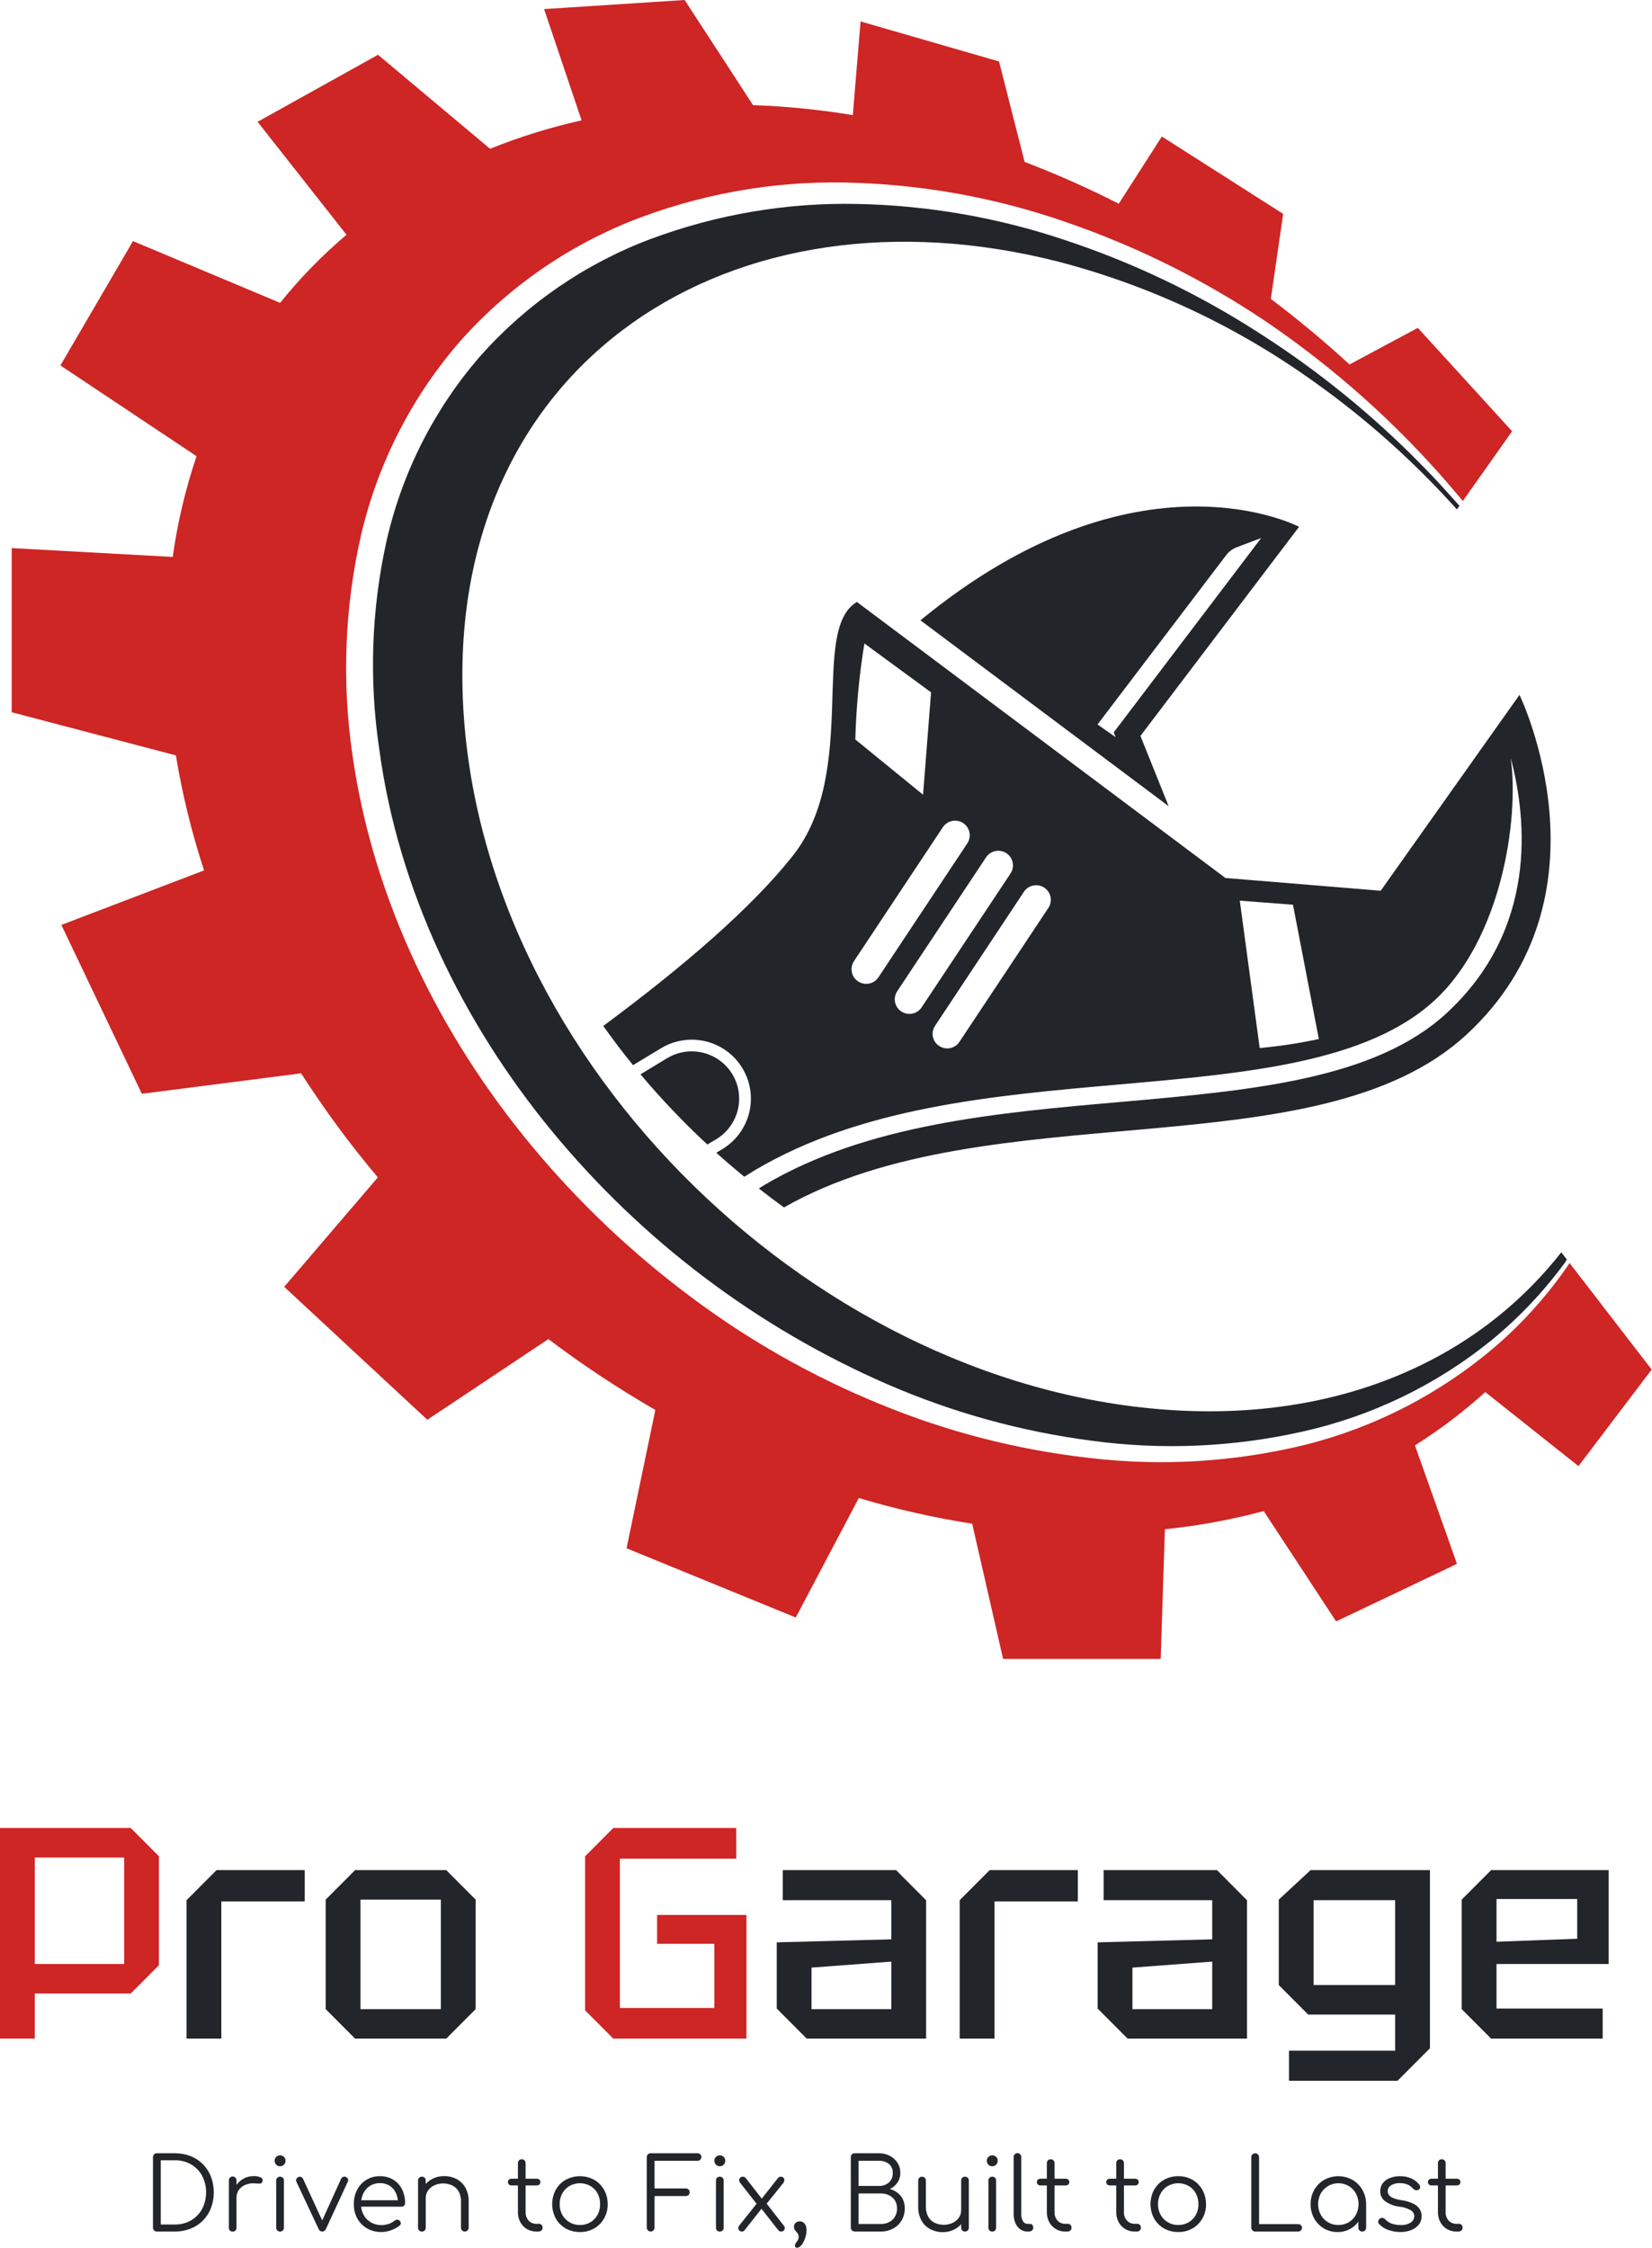 <svg xmlns="http://www.w3.org/2000/svg" width="122" height="166" viewBox="0 0 122 166" fill="none">
  <g clip-path="url(#clip0_6_333)">
    <path d="M0.864 52.601V40.477L12.754 41.13C13.108 38.601 13.698 36.11 14.516 33.691L4.46 26.989L9.821 17.806L20.687 22.366C22.156 20.535 23.798 18.852 25.589 17.338L19.022 8.996L27.916 4.046L36.19 10.987C38.383 10.105 40.644 9.403 42.95 8.889L40.18 0.67L50.561 0L55.611 7.762C58.081 7.851 60.542 8.098 62.98 8.502L63.553 1.584L73.78 4.54L75.669 11.958C78.039 12.862 80.359 13.893 82.62 15.045L85.802 10.082L94.762 15.796L93.85 22.076C95.862 23.595 97.797 25.202 99.638 26.895L99.66 26.917L99.665 26.914L104.706 24.214L111.669 31.849L108.418 36.45L108.031 36.999C107.186 36.001 106.344 34.998 105.449 34.047C101.832 30.128 97.775 26.641 93.359 23.657C88.913 20.683 84.11 18.286 79.065 16.522C74.003 14.722 68.698 13.706 63.332 13.507C57.923 13.282 52.523 14.132 47.443 16.008C42.319 17.899 37.732 21.016 34.08 25.088C30.463 29.205 27.918 34.155 26.669 39.498C25.457 44.805 25.236 50.291 26.017 55.678C27.532 66.433 32.48 76.473 39.339 84.713C42.779 88.844 46.693 92.554 51 95.764C55.296 98.987 59.985 101.647 64.952 103.679C69.911 105.729 75.131 107.073 80.46 107.672C85.793 108.304 91.195 107.973 96.412 106.695C101.621 105.383 106.454 102.871 110.529 99.36C112.542 97.605 114.326 95.601 115.837 93.396C115.862 93.355 115.884 93.313 115.909 93.272L116.642 94.224L121.976 101.142L116.57 108.274L109.686 102.806C108.073 104.268 106.335 105.585 104.493 106.743L107.598 115.495L98.672 119.744L93.325 111.595C90.932 112.234 88.492 112.683 86.028 112.937L85.716 122.513H74.078L71.794 112.526C68.964 112.085 66.167 111.452 63.422 110.631L58.767 119.455L46.271 114.342L48.397 104.126C45.659 102.547 43.021 100.8 40.499 98.894L31.558 104.852L20.988 95.034L27.903 86.952C25.851 84.516 23.959 81.948 22.238 79.266L10.475 80.778L4.532 68.306L15.071 64.28C14.159 61.507 13.463 58.667 12.988 55.786L0.864 52.601Z" fill="#CE2525"/>
    <path d="M110.182 98.949C106.102 102.269 101.306 104.591 96.176 105.728C91.068 106.876 85.796 107.103 80.608 106.398C75.421 105.722 70.353 104.322 65.552 102.238C55.932 98.054 47.435 91.644 40.757 83.533C34.129 75.482 29.419 65.725 28.019 55.4C27.243 50.261 27.422 45.022 28.547 39.948C29.694 34.9 32.067 30.215 35.457 26.311C38.894 22.437 43.221 19.463 48.063 17.646C52.934 15.831 58.102 14.954 63.296 15.062C68.522 15.165 73.703 16.066 78.659 17.733C83.642 19.383 88.399 21.652 92.821 24.487C97.27 27.312 101.378 30.644 105.063 34.417C105.995 35.352 106.87 36.337 107.75 37.318C107.76 37.331 107.77 37.344 107.78 37.356L107.596 37.617C107.586 37.607 107.576 37.596 107.567 37.586L107.563 37.591C104.835 34.548 101.822 31.776 98.566 29.312C98.096 28.957 97.621 28.609 97.142 28.268L97.142 28.267L97.115 28.248C91.409 24.137 84.998 21.116 78.201 19.335C54.044 13.161 33.077 26.707 34.187 51.758C35.376 78.603 60.736 102.945 87.318 104.18C94.625 104.519 101.051 102.998 106.296 100.116C109.782 98.21 112.846 95.613 115.302 92.484L115.714 93.018C115.669 93.086 115.628 93.158 115.584 93.226C114.029 95.353 112.215 97.276 110.182 98.949Z" fill="#22252A"/>
    <path d="M84.222 54.348L95.937 38.905C95.937 38.905 84.025 32.612 67.975 45.812L86.305 59.539L84.222 54.348ZM81.053 53.502L90.539 41.017C90.746 40.737 91.031 40.524 91.359 40.406L93.139 39.733L82.248 54.089L82.393 54.446L81.053 53.502Z" fill="#22252A"/>
    <path d="M52.237 84.525C50.487 82.899 48.838 81.168 47.301 79.34L49.295 78.132C50.096 77.66 51.052 77.524 51.952 77.754C52.853 77.984 53.625 78.561 54.098 79.358C54.572 80.155 54.708 81.108 54.477 82.006C54.246 82.904 53.667 83.675 52.867 84.149L52.237 84.525Z" fill="#22252A"/>
    <path d="M108.283 76.425C119.431 66.162 112.214 51.317 112.214 51.317L101.965 65.783L90.497 64.84L63.281 44.456C59.766 46.535 63.484 56.956 58.556 63.189C55.481 67.087 50.355 71.469 44.551 75.768C45.251 76.753 45.983 77.725 46.75 78.663L48.856 77.392C49.854 76.802 51.046 76.632 52.169 76.918C53.292 77.204 54.254 77.923 54.844 78.917C55.435 79.912 55.604 81.099 55.316 82.219C55.027 83.339 54.305 84.299 53.306 84.889L52.898 85.133C53.573 85.738 54.267 86.332 54.964 86.906L55.789 86.396C63.645 81.763 73.318 80.909 82.681 80.087C92.076 79.259 100.943 78.478 105.933 73.889C110.851 69.362 112.206 60.581 111.566 55.97C112.789 60.599 113.534 68.652 106.812 74.84C101.5 79.725 92.41 80.528 82.798 81.377C73.578 82.185 64.053 83.024 56.452 87.512L56.04 87.77C56.65 88.251 57.264 88.716 57.896 89.171C73.028 80.546 97.209 86.612 108.283 76.425ZM63.165 54.612C63.228 52.236 63.452 49.866 63.835 47.519L68.759 51.132L68.168 58.691L63.165 54.612ZM63.372 72.478C63.235 72.39 63.12 72.271 63.037 72.131C62.933 71.956 62.881 71.757 62.886 71.554C62.891 71.351 62.952 71.154 63.064 70.985L69.63 61.09C69.789 60.852 70.037 60.686 70.318 60.629C70.599 60.572 70.891 60.629 71.13 60.786C71.369 60.944 71.536 61.19 71.594 61.47C71.651 61.75 71.596 62.041 71.438 62.28L64.872 72.175C64.794 72.293 64.692 72.395 64.575 72.474C64.457 72.553 64.324 72.609 64.185 72.637C64.046 72.665 63.902 72.665 63.763 72.638C63.623 72.611 63.491 72.556 63.372 72.478ZM66.565 74.701C66.429 74.611 66.314 74.492 66.23 74.353C66.126 74.179 66.074 73.979 66.079 73.776C66.083 73.574 66.145 73.377 66.257 73.207L72.823 63.312C72.982 63.074 73.229 62.909 73.51 62.852C73.791 62.796 74.083 62.852 74.322 63.01C74.561 63.167 74.728 63.413 74.786 63.692C74.844 63.972 74.788 64.263 74.631 64.503L68.064 74.391C67.986 74.51 67.885 74.612 67.767 74.691C67.65 74.771 67.518 74.827 67.379 74.856C67.239 74.884 67.096 74.885 66.956 74.859C66.817 74.832 66.684 74.778 66.565 74.701ZM69.359 77.247C69.222 77.158 69.108 77.039 69.023 76.9C68.919 76.725 68.867 76.525 68.873 76.321C68.879 76.118 68.943 75.921 69.057 75.753L75.616 65.859C75.775 65.62 76.022 65.454 76.304 65.397C76.585 65.34 76.878 65.396 77.118 65.554C77.357 65.712 77.524 65.958 77.582 66.238C77.639 66.518 77.582 66.81 77.424 67.049L70.857 76.938C70.779 77.056 70.678 77.158 70.561 77.238C70.443 77.318 70.311 77.374 70.172 77.402C70.033 77.431 69.889 77.432 69.75 77.406C69.61 77.379 69.477 77.325 69.359 77.247ZM97.397 76.733C95.956 77.044 94.496 77.266 93.028 77.399L91.558 66.513L95.486 66.815L97.397 76.733Z" fill="#22252A"/>
    <path d="M11.738 137.089V145.134L9.657 147.222H2.569V150.556H0V135H9.657L11.738 137.089ZM2.569 145.044H9.169V137.178H2.569V145.044Z" fill="#CE2525"/>
    <path d="M13.776 150.556V140.333L15.991 138.111H22.503V140.422H16.345V150.556L13.776 150.556Z" fill="#22252A"/>
    <path d="M24.052 148.378V140.289L26.223 138.111H32.956L35.126 140.289V148.378L32.956 150.556H26.223L24.052 148.378ZM26.622 148.378H32.557V140.289H26.622L26.622 148.378Z" fill="#22252A"/>
    <path d="M43.21 148.467V137.089L45.292 135H54.373V137.266H45.779V148.289H52.756V143.555H48.526V141.422H55.126V150.556H45.292L43.21 148.467Z" fill="#CE2525"/>
    <path d="M57.362 148.334V143.445L65.823 143.222V140.333H57.806V138.111H66.177L68.393 140.333V150.556H59.577L57.362 148.334ZM59.931 145.311V148.378H65.823V144.867L59.931 145.311Z" fill="#22252A"/>
    <path d="M70.873 150.556V140.333L73.088 138.111H79.599V140.422H73.442V150.556L70.873 150.556Z" fill="#22252A"/>
    <path d="M81.061 148.334V143.445L89.522 143.222V140.333H81.504V138.111H89.876L92.091 140.333V150.556H83.276L81.061 148.334ZM83.63 145.311V148.378H89.522V144.867L83.63 145.311Z" fill="#22252A"/>
    <path d="M95.191 153.667V151.445H103.032V148.778H96.608L94.438 146.6V140.289L96.786 138.111H105.601V151.267L103.209 153.667L95.191 153.667ZM97.007 140.333V146.6H103.032V140.333L97.007 140.333Z" fill="#22252A"/>
    <path d="M107.948 148.378V140.289L110.118 138.111H118.8V145.044H110.517V148.334H118.358V150.556H110.118L107.948 148.378ZM110.517 143.4L116.475 143.178V140.245H110.517V143.4Z" fill="#22252A"/>
    <path d="M11.586 164.801C11.547 164.802 11.509 164.796 11.474 164.782C11.438 164.768 11.406 164.747 11.379 164.72C11.352 164.693 11.331 164.66 11.317 164.625C11.303 164.589 11.297 164.551 11.298 164.513V159.31C11.297 159.271 11.303 159.233 11.317 159.198C11.331 159.162 11.352 159.13 11.379 159.103C11.406 159.076 11.438 159.054 11.474 159.04C11.509 159.026 11.547 159.02 11.586 159.021H12.913C13.31 159.017 13.705 159.088 14.075 159.232C14.417 159.366 14.727 159.57 14.986 159.831C15.243 160.093 15.445 160.404 15.579 160.745C15.86 161.496 15.86 162.323 15.579 163.073C15.446 163.416 15.244 163.728 14.986 163.99C14.727 164.252 14.417 164.456 14.075 164.59C13.705 164.734 13.31 164.806 12.913 164.801L11.586 164.801ZM11.873 164.283H12.913C13.333 164.291 13.747 164.185 14.112 163.976C14.455 163.774 14.737 163.483 14.927 163.132C15.121 162.753 15.222 162.333 15.222 161.907C15.222 161.481 15.121 161.062 14.927 160.683C14.737 160.333 14.455 160.042 14.112 159.842C13.747 159.635 13.333 159.531 12.913 159.539H11.873V164.283Z" fill="#22252A"/>
    <path d="M17.184 164.801C17.146 164.805 17.108 164.8 17.072 164.787C17.036 164.774 17.004 164.754 16.977 164.727C16.95 164.7 16.93 164.667 16.917 164.631C16.904 164.596 16.9 164.557 16.903 164.52V161.034C16.901 160.996 16.907 160.958 16.92 160.921C16.933 160.885 16.953 160.853 16.98 160.825C17.006 160.797 17.038 160.775 17.073 160.759C17.108 160.744 17.145 160.736 17.184 160.736C17.222 160.736 17.26 160.744 17.295 160.759C17.33 160.775 17.362 160.797 17.388 160.825C17.414 160.853 17.434 160.885 17.448 160.921C17.461 160.958 17.466 160.996 17.464 161.034V164.52C17.468 164.557 17.463 164.596 17.45 164.631C17.437 164.667 17.417 164.7 17.39 164.727C17.363 164.754 17.331 164.774 17.295 164.787C17.259 164.8 17.221 164.805 17.184 164.801ZM17.139 162.307C17.149 162.017 17.232 161.735 17.379 161.486C17.517 161.251 17.713 161.055 17.947 160.916C18.183 160.777 18.452 160.705 18.725 160.709C18.905 160.699 19.084 160.732 19.249 160.804C19.303 160.825 19.348 160.866 19.373 160.918C19.399 160.97 19.405 161.03 19.389 161.086C19.384 161.116 19.372 161.145 19.355 161.17C19.338 161.196 19.315 161.217 19.289 161.234C19.237 161.26 19.178 161.27 19.12 161.263C19.053 161.259 18.978 161.253 18.895 161.249C18.647 161.221 18.396 161.25 18.161 161.334C17.959 161.407 17.782 161.536 17.652 161.708C17.525 161.881 17.459 162.092 17.464 162.307L17.139 162.307Z" fill="#22252A"/>
    <path d="M20.68 159.983C20.627 159.984 20.575 159.974 20.527 159.953C20.479 159.933 20.436 159.903 20.399 159.865C20.361 159.827 20.331 159.782 20.311 159.733C20.29 159.683 20.28 159.63 20.281 159.576C20.279 159.521 20.288 159.467 20.309 159.416C20.331 159.365 20.363 159.32 20.403 159.284C20.481 159.213 20.582 159.175 20.687 159.176C20.789 159.176 20.888 159.214 20.963 159.284C21.004 159.32 21.036 159.365 21.057 159.416C21.078 159.467 21.088 159.521 21.085 159.576C21.086 159.63 21.075 159.683 21.055 159.732C21.035 159.782 21.005 159.827 20.967 159.865C20.93 159.903 20.885 159.933 20.835 159.953C20.786 159.973 20.733 159.984 20.68 159.983ZM20.687 164.801C20.648 164.804 20.61 164.799 20.573 164.785C20.537 164.772 20.504 164.751 20.477 164.723C20.45 164.696 20.428 164.663 20.415 164.626C20.402 164.59 20.396 164.551 20.399 164.513V161.042C20.396 161.003 20.402 160.964 20.415 160.928C20.428 160.891 20.449 160.858 20.477 160.831C20.504 160.803 20.537 160.782 20.573 160.768C20.61 160.755 20.648 160.75 20.687 160.753C20.724 160.751 20.762 160.757 20.796 160.771C20.831 160.784 20.863 160.804 20.89 160.83C20.916 160.858 20.937 160.892 20.95 160.928C20.963 160.964 20.969 161.003 20.967 161.042V164.513C20.969 164.551 20.963 164.59 20.95 164.626C20.937 164.662 20.916 164.695 20.89 164.723C20.863 164.749 20.831 164.77 20.796 164.783C20.762 164.796 20.724 164.802 20.687 164.801Z" fill="#22252A"/>
    <path d="M23.792 164.801C23.733 164.8 23.676 164.782 23.629 164.747C23.581 164.713 23.546 164.664 23.527 164.608L21.889 161.123C21.875 161.093 21.866 161.061 21.865 161.027C21.864 160.994 21.869 160.961 21.882 160.93C21.895 160.897 21.915 160.867 21.941 160.842C21.966 160.816 21.996 160.796 22.029 160.782C22.059 160.766 22.093 160.756 22.127 160.753C22.162 160.751 22.196 160.756 22.228 160.768C22.292 160.792 22.345 160.84 22.376 160.901L23.947 164.312H23.645L25.193 160.901C25.207 160.868 25.227 160.839 25.253 160.815C25.279 160.791 25.311 160.774 25.345 160.764C25.414 160.742 25.488 160.745 25.555 160.775C25.62 160.805 25.67 160.86 25.695 160.927C25.707 160.957 25.713 160.989 25.712 161.022C25.71 161.054 25.702 161.086 25.688 161.115L24.072 164.608C24.051 164.666 24.013 164.715 23.963 164.75C23.913 164.784 23.853 164.802 23.792 164.801Z" fill="#22252A"/>
    <path d="M28.173 164.838C27.804 164.845 27.439 164.755 27.115 164.575C26.812 164.404 26.561 164.152 26.392 163.847C26.214 163.52 26.123 163.153 26.13 162.781C26.122 162.409 26.207 162.041 26.378 161.711C26.538 161.404 26.78 161.147 27.078 160.971C27.376 160.795 27.717 160.707 28.063 160.716C28.406 160.708 28.744 160.796 29.04 160.971C29.317 161.141 29.541 161.386 29.686 161.678C29.842 161.997 29.92 162.35 29.914 162.706C29.916 162.741 29.91 162.776 29.897 162.809C29.884 162.841 29.865 162.871 29.84 162.896C29.814 162.919 29.784 162.938 29.751 162.95C29.718 162.962 29.683 162.967 29.648 162.966H26.514V162.492H29.707L29.39 162.721C29.399 162.456 29.346 162.193 29.236 161.952C29.135 161.734 28.975 161.549 28.774 161.419C28.561 161.287 28.314 161.22 28.063 161.226C27.803 161.221 27.547 161.29 27.325 161.426C27.113 161.56 26.943 161.751 26.835 161.978C26.715 162.228 26.656 162.503 26.661 162.781C26.656 163.06 26.723 163.335 26.857 163.58C26.983 163.807 27.167 163.996 27.392 164.127C27.629 164.264 27.899 164.333 28.173 164.328C28.355 164.327 28.536 164.295 28.708 164.235C28.866 164.185 29.012 164.106 29.14 164.001C29.192 163.958 29.256 163.933 29.324 163.931C29.388 163.927 29.451 163.947 29.501 163.987C29.53 164.011 29.553 164.04 29.57 164.073C29.588 164.106 29.598 164.142 29.601 164.18C29.602 164.214 29.595 164.248 29.58 164.279C29.565 164.31 29.543 164.337 29.516 164.357C29.331 164.508 29.121 164.624 28.896 164.701C28.665 164.789 28.42 164.835 28.173 164.838Z" fill="#22252A"/>
    <path d="M31.161 164.801C31.122 164.803 31.084 164.797 31.047 164.784C31.011 164.77 30.978 164.75 30.95 164.723C30.924 164.696 30.904 164.664 30.891 164.629C30.877 164.594 30.871 164.557 30.873 164.52V161.042C30.87 161.003 30.875 160.964 30.889 160.928C30.902 160.891 30.923 160.858 30.95 160.831C30.978 160.803 31.011 160.782 31.047 160.768C31.083 160.755 31.122 160.75 31.161 160.753C31.198 160.751 31.235 160.757 31.27 160.771C31.305 160.784 31.337 160.804 31.363 160.83C31.39 160.859 31.41 160.892 31.424 160.928C31.437 160.964 31.443 161.003 31.441 161.042V164.52C31.443 164.557 31.437 164.594 31.424 164.63C31.41 164.665 31.39 164.697 31.363 164.723C31.337 164.75 31.305 164.77 31.27 164.784C31.235 164.797 31.198 164.803 31.161 164.801ZM34.332 164.801C34.294 164.802 34.256 164.796 34.221 164.782C34.185 164.768 34.153 164.747 34.126 164.72C34.099 164.694 34.078 164.662 34.064 164.628C34.05 164.594 34.044 164.557 34.044 164.52V162.596C34.055 162.333 33.995 162.072 33.871 161.841C33.761 161.649 33.597 161.494 33.399 161.397C33.191 161.301 32.965 161.25 32.736 161.249C32.507 161.248 32.28 161.295 32.071 161.389C31.887 161.475 31.728 161.608 31.61 161.774C31.497 161.937 31.438 162.131 31.441 162.329H31.035C31.04 162.034 31.127 161.745 31.286 161.497C31.442 161.253 31.658 161.054 31.913 160.919C32.181 160.777 32.48 160.705 32.783 160.709C33.109 160.703 33.43 160.778 33.72 160.927C33.995 161.072 34.222 161.294 34.373 161.567C34.541 161.883 34.623 162.237 34.612 162.596V164.52C34.613 164.557 34.606 164.593 34.592 164.628C34.578 164.662 34.557 164.693 34.531 164.72C34.505 164.746 34.474 164.767 34.44 164.781C34.406 164.794 34.369 164.801 34.332 164.801Z" fill="#22252A"/>
    <path d="M37.769 161.397C37.735 161.398 37.701 161.392 37.669 161.38C37.638 161.368 37.609 161.35 37.584 161.327C37.56 161.304 37.541 161.277 37.529 161.247C37.516 161.217 37.51 161.185 37.511 161.152C37.509 161.119 37.515 161.085 37.528 161.054C37.541 161.022 37.56 160.994 37.584 160.971C37.634 160.924 37.7 160.899 37.769 160.901H39.65C39.718 160.899 39.784 160.924 39.834 160.971C39.858 160.994 39.877 161.022 39.89 161.054C39.903 161.085 39.909 161.119 39.908 161.152C39.908 161.185 39.902 161.217 39.889 161.247C39.877 161.277 39.858 161.304 39.834 161.327C39.809 161.35 39.78 161.368 39.749 161.38C39.717 161.392 39.683 161.398 39.65 161.397H37.769ZM39.605 164.801C39.364 164.806 39.126 164.744 38.918 164.622C38.71 164.499 38.539 164.322 38.425 164.109C38.304 163.883 38.243 163.629 38.248 163.372V159.754C38.247 159.716 38.253 159.678 38.266 159.642C38.28 159.607 38.3 159.574 38.326 159.546C38.352 159.519 38.383 159.498 38.419 159.484C38.453 159.47 38.491 159.464 38.529 159.465C38.567 159.464 38.605 159.47 38.64 159.484C38.676 159.498 38.708 159.519 38.735 159.546C38.762 159.573 38.783 159.606 38.797 159.642C38.811 159.677 38.817 159.715 38.816 159.754V163.372C38.807 163.599 38.886 163.821 39.038 163.99C39.109 164.069 39.197 164.132 39.295 164.173C39.393 164.215 39.499 164.235 39.605 164.231H39.805C39.84 164.23 39.876 164.237 39.909 164.251C39.942 164.265 39.972 164.286 39.996 164.312C40.046 164.369 40.073 164.444 40.07 164.519C40.071 164.558 40.064 164.596 40.049 164.631C40.033 164.667 40.011 164.698 39.981 164.723C39.92 164.776 39.841 164.804 39.76 164.801H39.605Z" fill="#22252A"/>
    <path d="M42.829 164.838C42.46 164.844 42.096 164.752 41.774 164.572C41.469 164.398 41.216 164.145 41.044 163.839C40.869 163.512 40.778 163.147 40.778 162.777C40.778 162.406 40.869 162.041 41.044 161.715C41.216 161.409 41.469 161.155 41.774 160.982C42.097 160.807 42.459 160.716 42.827 160.716C43.194 160.716 43.556 160.807 43.88 160.982C44.183 161.156 44.434 161.409 44.606 161.715C44.787 162.04 44.881 162.408 44.879 162.781C44.885 163.151 44.792 163.517 44.61 163.839C44.436 164.144 44.184 164.397 43.88 164.572C43.559 164.753 43.196 164.845 42.829 164.838ZM42.829 164.32C43.098 164.324 43.363 164.255 43.596 164.12C43.819 163.99 44.003 163.8 44.127 163.573C44.257 163.329 44.323 163.057 44.319 162.781C44.323 162.503 44.257 162.23 44.127 161.985C44.004 161.756 43.82 161.565 43.596 161.434C43.361 161.303 43.097 161.234 42.829 161.234C42.56 161.234 42.296 161.303 42.062 161.434C41.837 161.565 41.652 161.756 41.527 161.985C41.394 162.229 41.327 162.503 41.331 162.781C41.326 163.057 41.394 163.33 41.527 163.573C41.653 163.8 41.838 163.989 42.062 164.12C42.295 164.255 42.56 164.324 42.829 164.32Z" fill="#22252A"/>
    <path d="M48.05 164.801C47.974 164.8 47.902 164.77 47.848 164.716C47.794 164.662 47.764 164.589 47.763 164.513V159.31C47.761 159.271 47.768 159.233 47.782 159.198C47.796 159.162 47.817 159.13 47.844 159.103C47.871 159.076 47.903 159.054 47.939 159.04C47.974 159.026 48.012 159.02 48.05 159.021H51.51C51.547 159.02 51.585 159.026 51.62 159.039C51.656 159.052 51.688 159.073 51.716 159.098C51.743 159.125 51.764 159.157 51.778 159.192C51.792 159.227 51.799 159.264 51.797 159.302C51.797 159.338 51.791 159.374 51.776 159.407C51.763 159.44 51.742 159.47 51.716 159.495C51.689 159.522 51.657 159.543 51.621 159.557C51.586 159.571 51.548 159.577 51.51 159.576H48.338V161.618H50.647C50.685 161.617 50.723 161.624 50.758 161.638C50.794 161.652 50.826 161.673 50.853 161.7C50.905 161.754 50.934 161.825 50.934 161.9C50.934 161.975 50.905 162.046 50.853 162.1C50.826 162.127 50.794 162.148 50.758 162.162C50.723 162.176 50.685 162.182 50.647 162.181H48.338V164.513C48.339 164.55 48.332 164.587 48.318 164.622C48.304 164.657 48.283 164.689 48.257 164.716C48.23 164.744 48.198 164.766 48.163 164.78C48.127 164.795 48.089 164.802 48.05 164.801Z" fill="#22252A"/>
    <path d="M53.154 159.983C53.102 159.984 53.05 159.974 53.002 159.953C52.954 159.933 52.91 159.903 52.874 159.865C52.836 159.827 52.806 159.782 52.785 159.733C52.765 159.683 52.755 159.63 52.756 159.576C52.754 159.521 52.763 159.467 52.784 159.416C52.805 159.365 52.837 159.32 52.878 159.284C52.956 159.213 53.057 159.175 53.162 159.176C53.264 159.176 53.363 159.214 53.438 159.284C53.479 159.32 53.511 159.365 53.532 159.416C53.553 159.467 53.562 159.521 53.56 159.576C53.56 159.63 53.55 159.683 53.53 159.732C53.51 159.782 53.48 159.827 53.442 159.865C53.404 159.903 53.359 159.933 53.31 159.953C53.261 159.973 53.208 159.984 53.154 159.983ZM53.162 164.801C53.123 164.804 53.084 164.799 53.048 164.785C53.012 164.772 52.979 164.751 52.952 164.723C52.924 164.696 52.903 164.663 52.89 164.626C52.876 164.59 52.871 164.551 52.874 164.513V161.042C52.871 161.003 52.876 160.964 52.89 160.928C52.903 160.891 52.924 160.858 52.951 160.831C52.979 160.803 53.012 160.782 53.048 160.768C53.084 160.755 53.123 160.75 53.162 160.753C53.199 160.751 53.236 160.757 53.271 160.771C53.306 160.784 53.338 160.804 53.364 160.83C53.391 160.858 53.411 160.892 53.425 160.928C53.438 160.964 53.444 161.003 53.442 161.042V164.513C53.444 164.551 53.438 164.59 53.425 164.626C53.411 164.662 53.391 164.695 53.364 164.723C53.338 164.749 53.306 164.77 53.271 164.783C53.236 164.796 53.199 164.802 53.162 164.801Z" fill="#22252A"/>
    <path d="M54.784 164.801C54.749 164.803 54.715 164.797 54.682 164.784C54.65 164.771 54.62 164.752 54.596 164.727C54.55 164.679 54.523 164.616 54.522 164.549C54.522 164.475 54.55 164.404 54.6 164.349L55.957 162.647L56.274 163.069L54.983 164.712C54.96 164.742 54.929 164.766 54.895 164.781C54.86 164.797 54.822 164.804 54.784 164.801ZM57.705 164.801C57.655 164.803 57.606 164.793 57.561 164.771C57.517 164.745 57.478 164.71 57.447 164.667L56.171 163.039L55.95 162.847L54.666 161.212C54.618 161.16 54.59 161.093 54.589 161.022C54.587 160.952 54.612 160.883 54.659 160.83C54.683 160.804 54.713 160.783 54.746 160.77C54.779 160.756 54.815 160.75 54.851 160.753C54.89 160.752 54.93 160.76 54.967 160.775C55.004 160.79 55.037 160.813 55.065 160.841L56.304 162.432L56.503 162.595L57.875 164.357C57.903 164.386 57.925 164.421 57.939 164.459C57.953 164.497 57.959 164.538 57.956 164.579C57.952 164.611 57.942 164.642 57.926 164.67C57.911 164.698 57.889 164.722 57.864 164.742C57.819 164.779 57.763 164.799 57.705 164.801ZM56.51 162.877L56.149 162.507L57.425 160.886C57.45 160.845 57.486 160.811 57.529 160.788C57.572 160.764 57.62 160.752 57.668 160.753C57.704 160.75 57.74 160.756 57.773 160.77C57.806 160.783 57.836 160.804 57.86 160.83C57.904 160.882 57.926 160.948 57.923 161.016C57.919 161.09 57.892 161.161 57.845 161.219L56.51 162.877Z" fill="#22252A"/>
    <path d="M58.863 166C58.842 166.001 58.821 165.998 58.802 165.991C58.782 165.984 58.764 165.973 58.749 165.959C58.735 165.945 58.724 165.928 58.717 165.91C58.71 165.891 58.707 165.871 58.708 165.852C58.708 165.778 58.731 165.707 58.774 165.648C58.819 165.587 58.864 165.521 58.911 165.452C58.953 165.381 58.977 165.3 58.98 165.218C58.984 165.135 58.966 165.053 58.929 164.978C58.896 164.921 58.855 164.867 58.808 164.82C58.761 164.773 58.72 164.721 58.686 164.664C58.65 164.6 58.632 164.527 58.634 164.453C58.632 164.398 58.642 164.343 58.663 164.292C58.684 164.241 58.715 164.195 58.756 164.157C58.804 164.117 58.859 164.086 58.919 164.068C58.978 164.049 59.041 164.042 59.103 164.048C59.165 164.054 59.225 164.072 59.281 164.102C59.336 164.131 59.384 164.172 59.423 164.22C59.525 164.361 59.574 164.532 59.564 164.705C59.562 164.852 59.543 164.999 59.505 165.142C59.467 165.289 59.413 165.432 59.342 165.567C59.284 165.684 59.207 165.79 59.114 165.881C59.049 165.952 58.959 165.994 58.863 166Z" fill="#22252A"/>
    <path d="M63.156 164.801C63.072 164.804 62.989 164.776 62.923 164.723C62.893 164.698 62.869 164.665 62.853 164.629C62.837 164.592 62.829 164.552 62.831 164.513V159.31C62.83 159.271 62.836 159.233 62.85 159.198C62.864 159.162 62.885 159.13 62.912 159.103C62.94 159.076 62.972 159.054 63.007 159.04C63.043 159.026 63.081 159.02 63.119 159.021H64.911C65.189 159.017 65.464 159.082 65.711 159.21C65.942 159.329 66.138 159.506 66.279 159.724C66.422 159.949 66.495 160.212 66.49 160.479C66.493 160.732 66.419 160.981 66.276 161.19C66.135 161.395 65.941 161.559 65.715 161.663C66.027 161.741 66.306 161.916 66.512 162.163C66.72 162.426 66.827 162.756 66.814 163.092C66.82 163.403 66.741 163.71 66.586 163.979C66.434 164.235 66.216 164.443 65.955 164.583C65.672 164.732 65.356 164.807 65.037 164.801H63.156ZM63.406 161.434H64.911C65.177 161.444 65.438 161.354 65.641 161.182C65.738 161.094 65.815 160.985 65.864 160.863C65.914 160.741 65.936 160.61 65.929 160.479C65.937 160.352 65.915 160.225 65.865 160.108C65.816 159.991 65.739 159.887 65.641 159.806C65.432 159.647 65.174 159.566 64.911 159.576H63.406V161.434ZM63.406 164.246H65.037C65.254 164.25 65.469 164.202 65.663 164.105C65.841 164.016 65.99 163.877 66.091 163.705C66.198 163.519 66.252 163.307 66.246 163.092C66.251 162.887 66.197 162.685 66.091 162.51C65.987 162.344 65.839 162.211 65.663 162.126C65.468 162.031 65.253 161.984 65.037 161.989H63.406V164.246Z" fill="#22252A"/>
    <path d="M69.639 164.846C69.313 164.851 68.992 164.776 68.702 164.627C68.427 164.482 68.2 164.26 68.049 163.987C67.881 163.671 67.798 163.316 67.809 162.958V161.034C67.809 160.997 67.816 160.96 67.83 160.926C67.844 160.892 67.864 160.86 67.891 160.834C67.917 160.808 67.948 160.787 67.982 160.773C68.016 160.759 68.053 160.752 68.09 160.753C68.128 160.751 68.166 160.758 68.201 160.772C68.237 160.786 68.269 160.807 68.296 160.834C68.323 160.86 68.343 160.891 68.357 160.926C68.371 160.96 68.378 160.997 68.377 161.034V162.958C68.367 163.221 68.427 163.481 68.551 163.713C68.66 163.905 68.825 164.06 69.023 164.157C69.231 164.253 69.457 164.304 69.686 164.305C69.915 164.306 70.141 164.258 70.35 164.164C70.535 164.079 70.694 163.946 70.812 163.78C70.924 163.617 70.984 163.423 70.981 163.224H71.386C71.377 163.516 71.292 163.801 71.138 164.048C70.983 164.296 70.767 164.498 70.509 164.634C70.241 164.777 69.942 164.849 69.639 164.846ZM71.261 164.801C71.224 164.803 71.187 164.796 71.152 164.783C71.117 164.77 71.085 164.749 71.058 164.723C71.032 164.695 71.012 164.662 70.998 164.626C70.985 164.59 70.979 164.551 70.981 164.513V161.034C70.979 160.997 70.985 160.959 70.998 160.924C71.011 160.889 71.032 160.857 71.058 160.83C71.085 160.804 71.117 160.783 71.152 160.77C71.187 160.756 71.224 160.751 71.261 160.753C71.338 160.75 71.412 160.778 71.468 160.83C71.495 160.857 71.516 160.889 71.53 160.924C71.544 160.959 71.55 160.996 71.549 161.034V164.513C71.551 164.551 71.545 164.59 71.531 164.627C71.517 164.663 71.495 164.696 71.468 164.723C71.412 164.776 71.338 164.803 71.261 164.801Z" fill="#22252A"/>
    <path d="M73.275 159.983C73.223 159.984 73.171 159.974 73.123 159.953C73.074 159.933 73.031 159.903 72.995 159.865C72.956 159.827 72.926 159.782 72.906 159.733C72.886 159.683 72.876 159.63 72.877 159.576C72.874 159.521 72.884 159.467 72.905 159.416C72.926 159.365 72.958 159.32 72.998 159.284C73.076 159.213 73.177 159.175 73.282 159.176C73.385 159.176 73.483 159.214 73.559 159.284C73.6 159.32 73.632 159.365 73.653 159.416C73.674 159.467 73.683 159.521 73.68 159.576C73.681 159.63 73.671 159.683 73.65 159.732C73.63 159.782 73.6 159.827 73.563 159.865C73.525 159.903 73.48 159.933 73.431 159.953C73.381 159.973 73.329 159.984 73.275 159.983ZM73.282 164.801C73.244 164.804 73.205 164.799 73.169 164.785C73.132 164.772 73.1 164.751 73.072 164.723C73.045 164.696 73.024 164.663 73.01 164.626C72.997 164.59 72.992 164.551 72.995 164.512V161.042C72.992 161.003 72.997 160.964 73.01 160.928C73.023 160.891 73.045 160.858 73.072 160.831C73.099 160.803 73.132 160.782 73.168 160.768C73.205 160.755 73.243 160.75 73.282 160.753C73.319 160.751 73.357 160.757 73.391 160.771C73.426 160.784 73.458 160.804 73.485 160.83C73.511 160.859 73.532 160.892 73.545 160.928C73.559 160.964 73.564 161.003 73.562 161.042V164.512C73.564 164.551 73.559 164.59 73.545 164.626C73.532 164.662 73.511 164.695 73.485 164.723C73.458 164.749 73.426 164.77 73.391 164.783C73.357 164.796 73.319 164.802 73.282 164.801Z" fill="#22252A"/>
    <path d="M75.878 164.801C75.69 164.804 75.505 164.747 75.351 164.638C75.192 164.524 75.066 164.367 74.99 164.186C74.9 163.976 74.856 163.749 74.861 163.52V159.302C74.859 159.264 74.866 159.227 74.879 159.192C74.893 159.156 74.913 159.124 74.939 159.097C74.966 159.07 74.997 159.049 75.031 159.034C75.066 159.019 75.103 159.011 75.141 159.011C75.178 159.011 75.216 159.019 75.25 159.034C75.285 159.049 75.316 159.07 75.342 159.097C75.368 159.124 75.389 159.156 75.402 159.192C75.416 159.227 75.422 159.264 75.421 159.302V163.52C75.413 163.702 75.458 163.882 75.55 164.039C75.582 164.098 75.63 164.148 75.687 164.183C75.745 164.218 75.811 164.237 75.878 164.239H76.063C76.096 164.237 76.13 164.244 76.16 164.257C76.191 164.271 76.218 164.291 76.24 164.316C76.286 164.374 76.309 164.446 76.306 164.52C76.308 164.558 76.3 164.597 76.284 164.632C76.268 164.668 76.244 164.699 76.214 164.723C76.146 164.777 76.061 164.805 75.974 164.801H75.878Z" fill="#22252A"/>
    <path d="M76.83 161.397C76.796 161.398 76.763 161.392 76.731 161.38C76.699 161.368 76.67 161.35 76.646 161.326C76.622 161.304 76.603 161.277 76.59 161.247C76.578 161.217 76.571 161.185 76.572 161.152C76.571 161.119 76.577 161.085 76.589 161.054C76.602 161.022 76.621 160.994 76.646 160.971C76.696 160.924 76.762 160.899 76.83 160.901H78.711C78.779 160.899 78.846 160.924 78.895 160.971C78.92 160.994 78.939 161.022 78.951 161.054C78.964 161.085 78.97 161.119 78.969 161.152C78.969 161.185 78.963 161.217 78.951 161.247C78.938 161.277 78.919 161.304 78.895 161.326C78.871 161.35 78.842 161.368 78.81 161.38C78.778 161.392 78.745 161.398 78.711 161.397H76.83ZM78.666 164.801C78.425 164.806 78.187 164.744 77.979 164.622C77.771 164.499 77.601 164.322 77.487 164.109C77.366 163.883 77.305 163.629 77.31 163.372V159.754C77.307 159.677 77.335 159.602 77.387 159.546C77.413 159.519 77.445 159.498 77.48 159.484C77.514 159.47 77.552 159.464 77.59 159.465C77.628 159.464 77.666 159.47 77.701 159.484C77.737 159.498 77.769 159.519 77.796 159.546C77.823 159.574 77.844 159.606 77.858 159.641C77.872 159.677 77.879 159.715 77.877 159.754V163.372C77.868 163.599 77.948 163.821 78.098 163.99C78.17 164.069 78.258 164.132 78.356 164.173C78.454 164.215 78.56 164.234 78.666 164.231H78.866C78.902 164.23 78.937 164.237 78.97 164.251C79.003 164.265 79.033 164.286 79.057 164.312C79.107 164.369 79.134 164.443 79.131 164.519C79.133 164.558 79.125 164.596 79.11 164.631C79.095 164.667 79.072 164.698 79.043 164.723C78.981 164.776 78.902 164.804 78.821 164.801H78.666Z" fill="#22252A"/>
    <path d="M81.956 161.397C81.922 161.398 81.888 161.392 81.857 161.38C81.825 161.368 81.796 161.35 81.772 161.326C81.748 161.304 81.729 161.277 81.716 161.247C81.703 161.217 81.697 161.185 81.698 161.152C81.696 161.119 81.702 161.085 81.715 161.054C81.728 161.022 81.747 160.994 81.772 160.971C81.821 160.924 81.888 160.899 81.956 160.901H83.837C83.905 160.899 83.971 160.924 84.021 160.971C84.045 160.994 84.064 161.022 84.077 161.054C84.09 161.085 84.096 161.119 84.094 161.152C84.095 161.185 84.089 161.217 84.076 161.247C84.064 161.277 84.045 161.304 84.021 161.326C83.996 161.35 83.968 161.368 83.936 161.38C83.904 161.392 83.87 161.398 83.837 161.397H81.956ZM83.792 164.801C83.551 164.806 83.313 164.744 83.105 164.622C82.897 164.499 82.726 164.322 82.612 164.109C82.491 163.883 82.43 163.629 82.435 163.372V159.754C82.433 159.677 82.46 159.602 82.512 159.546C82.539 159.519 82.57 159.498 82.605 159.484C82.64 159.47 82.678 159.464 82.715 159.465C82.754 159.464 82.791 159.47 82.827 159.484C82.862 159.498 82.895 159.519 82.922 159.546C82.949 159.574 82.97 159.606 82.984 159.641C82.998 159.677 83.005 159.715 83.003 159.754V163.372C82.994 163.599 83.073 163.821 83.224 163.99C83.296 164.069 83.384 164.132 83.482 164.173C83.58 164.215 83.686 164.234 83.792 164.231H83.992C84.027 164.23 84.063 164.237 84.096 164.251C84.129 164.265 84.159 164.286 84.183 164.312C84.233 164.369 84.26 164.443 84.257 164.519C84.258 164.558 84.251 164.596 84.236 164.631C84.221 164.667 84.198 164.698 84.168 164.723C84.107 164.776 84.028 164.804 83.947 164.801H83.792Z" fill="#22252A"/>
    <path d="M87.015 164.838C86.647 164.844 86.282 164.752 85.961 164.572C85.655 164.399 85.403 164.145 85.23 163.839C85.056 163.512 84.965 163.147 84.965 162.777C84.965 162.406 85.056 162.041 85.23 161.715C85.403 161.409 85.655 161.155 85.961 160.982C86.282 160.801 86.646 160.709 87.015 160.716C87.383 160.709 87.746 160.801 88.066 160.982C88.37 161.156 88.621 161.409 88.793 161.715C88.974 162.041 89.068 162.408 89.066 162.781C89.072 163.151 88.979 163.517 88.796 163.839C88.623 164.144 88.37 164.397 88.066 164.572C87.746 164.753 87.383 164.845 87.015 164.838ZM87.015 164.32C87.284 164.324 87.549 164.255 87.782 164.12C88.005 163.989 88.189 163.8 88.314 163.573C88.444 163.329 88.51 163.057 88.505 162.781C88.51 162.503 88.444 162.23 88.314 161.985C88.19 161.756 88.006 161.565 87.782 161.434C87.548 161.303 87.284 161.234 87.015 161.234C86.746 161.234 86.483 161.303 86.248 161.434C86.023 161.565 85.838 161.756 85.714 161.985C85.581 162.229 85.513 162.503 85.518 162.781C85.513 163.057 85.581 163.33 85.714 163.573C85.84 163.8 86.024 163.989 86.248 164.12C86.481 164.255 86.746 164.324 87.015 164.32Z" fill="#22252A"/>
    <path d="M92.695 164.801C92.657 164.801 92.62 164.795 92.585 164.781C92.55 164.767 92.518 164.746 92.492 164.72C92.464 164.693 92.442 164.661 92.427 164.625C92.412 164.589 92.405 164.551 92.406 164.513V159.31C92.406 159.233 92.437 159.16 92.491 159.106C92.545 159.051 92.618 159.021 92.694 159.021C92.77 159.021 92.844 159.051 92.898 159.106C92.952 159.16 92.982 159.233 92.982 159.31V164.253H95.866C95.941 164.252 96.013 164.28 96.069 164.331C96.096 164.356 96.117 164.386 96.132 164.42C96.146 164.454 96.154 164.49 96.154 164.527C96.154 164.564 96.146 164.6 96.132 164.634C96.117 164.668 96.096 164.698 96.069 164.723C96.013 164.774 95.941 164.802 95.866 164.801H92.695Z" fill="#22252A"/>
    <path d="M98.78 164.838C98.427 164.844 98.08 164.753 97.775 164.576C97.471 164.398 97.22 164.141 97.05 163.831C96.873 163.51 96.782 163.148 96.788 162.781C96.782 162.41 96.875 162.044 97.058 161.722C97.232 161.416 97.486 161.161 97.791 160.986C98.112 160.809 98.471 160.716 98.837 160.716C99.203 160.716 99.562 160.809 99.882 160.986C100.186 161.162 100.438 161.416 100.612 161.722C100.795 162.045 100.89 162.41 100.889 162.781L100.66 162.958C100.665 163.294 100.58 163.625 100.413 163.917C100.252 164.196 100.021 164.429 99.742 164.59C99.449 164.758 99.117 164.844 98.78 164.838ZM98.839 164.32C99.106 164.324 99.37 164.255 99.602 164.12C99.825 163.988 100.008 163.797 100.133 163.568C100.261 163.325 100.328 163.054 100.328 162.779C100.328 162.503 100.261 162.232 100.133 161.989C100.007 161.761 99.824 161.571 99.602 161.437C99.37 161.304 99.108 161.234 98.84 161.234C98.573 161.234 98.311 161.304 98.079 161.437C97.855 161.571 97.669 161.761 97.54 161.989C97.41 162.231 97.341 162.503 97.341 162.779C97.341 163.054 97.41 163.326 97.54 163.568C97.669 163.8 97.857 163.992 98.086 164.124C98.314 164.257 98.575 164.324 98.839 164.32ZM100.601 164.801C100.525 164.803 100.451 164.775 100.395 164.723C100.368 164.697 100.346 164.665 100.332 164.63C100.319 164.595 100.312 164.557 100.314 164.519V163.254L100.454 162.67L100.889 162.781L100.889 164.519C100.891 164.557 100.884 164.595 100.87 164.63C100.856 164.665 100.835 164.697 100.808 164.723C100.78 164.749 100.748 164.769 100.712 164.783C100.677 164.796 100.639 164.802 100.601 164.801Z" fill="#22252A"/>
    <path d="M103.404 164.838C103.11 164.838 102.819 164.788 102.541 164.69C102.276 164.604 102.037 164.451 101.848 164.246C101.822 164.22 101.803 164.188 101.791 164.154C101.78 164.119 101.776 164.082 101.781 164.046C101.792 163.97 101.832 163.901 101.892 163.854C101.951 163.808 102.024 163.787 102.098 163.794C102.172 163.8 102.241 163.835 102.29 163.891C102.417 164.035 102.578 164.144 102.759 164.209C102.965 164.285 103.184 164.323 103.404 164.32C103.68 164.343 103.957 164.277 104.193 164.131C104.267 164.08 104.329 164.012 104.372 163.933C104.416 163.854 104.44 163.766 104.444 163.676C104.444 163.587 104.42 163.5 104.376 163.423C104.332 163.346 104.269 163.281 104.193 163.236C103.939 163.09 103.658 162.998 103.367 162.966C102.973 162.928 102.596 162.785 102.276 162.551C102.169 162.468 102.082 162.362 102.022 162.24C101.961 162.118 101.93 161.984 101.929 161.848C101.921 161.622 101.991 161.399 102.128 161.219C102.267 161.047 102.451 160.916 102.659 160.842C102.893 160.756 103.141 160.713 103.39 160.716C103.683 160.708 103.974 160.767 104.241 160.886C104.468 160.99 104.667 161.148 104.82 161.345C104.843 161.373 104.86 161.404 104.871 161.439C104.881 161.473 104.884 161.509 104.879 161.545C104.873 161.58 104.86 161.614 104.84 161.643C104.819 161.673 104.792 161.697 104.761 161.715C104.7 161.75 104.628 161.762 104.558 161.748C104.483 161.736 104.414 161.699 104.363 161.641C104.248 161.503 104.101 161.395 103.935 161.327C103.756 161.257 103.566 161.223 103.375 161.226C103.146 161.215 102.92 161.273 102.726 161.393C102.653 161.436 102.592 161.497 102.549 161.57C102.507 161.643 102.484 161.726 102.482 161.811C102.48 161.917 102.512 162.021 102.574 162.107C102.659 162.208 102.768 162.285 102.892 162.329C103.095 162.408 103.306 162.462 103.522 162.492C103.826 162.531 104.121 162.62 104.396 162.755C104.583 162.846 104.741 162.987 104.853 163.162C104.953 163.334 105 163.532 104.988 163.731C104.976 163.929 104.906 164.12 104.787 164.279C104.64 164.464 104.446 164.605 104.226 164.69C103.965 164.793 103.685 164.843 103.404 164.838Z" fill="#22252A"/>
    <path d="M105.713 161.397C105.679 161.398 105.645 161.392 105.613 161.38C105.582 161.368 105.553 161.35 105.528 161.326C105.504 161.304 105.485 161.277 105.472 161.247C105.46 161.217 105.453 161.185 105.454 161.152C105.453 161.119 105.459 161.085 105.472 161.054C105.484 161.022 105.504 160.994 105.528 160.971C105.578 160.924 105.644 160.899 105.713 160.901H107.593C107.661 160.899 107.728 160.924 107.777 160.971C107.802 160.994 107.821 161.022 107.834 161.054C107.846 161.085 107.852 161.119 107.851 161.152C107.852 161.185 107.845 161.217 107.833 161.247C107.82 161.277 107.801 161.304 107.777 161.326C107.753 161.35 107.724 161.368 107.692 161.38C107.661 161.392 107.627 161.398 107.593 161.397H105.713ZM107.549 164.801C107.307 164.806 107.07 164.744 106.861 164.622C106.653 164.499 106.483 164.322 106.369 164.109C106.248 163.883 106.187 163.629 106.192 163.372V159.754C106.189 159.677 106.217 159.602 106.269 159.546C106.295 159.519 106.327 159.498 106.362 159.484C106.397 159.47 106.434 159.464 106.472 159.465C106.51 159.464 106.548 159.47 106.583 159.484C106.619 159.498 106.651 159.519 106.678 159.546C106.705 159.574 106.727 159.606 106.741 159.641C106.755 159.677 106.761 159.715 106.76 159.754V163.372C106.751 163.599 106.83 163.821 106.981 163.99C107.052 164.069 107.14 164.132 107.238 164.173C107.336 164.215 107.442 164.234 107.549 164.231H107.748C107.784 164.23 107.82 164.237 107.853 164.251C107.886 164.265 107.915 164.286 107.939 164.312C107.99 164.369 108.016 164.443 108.013 164.519C108.015 164.558 108.008 164.596 107.992 164.631C107.977 164.667 107.954 164.698 107.925 164.723C107.863 164.776 107.784 164.804 107.703 164.801H107.549Z" fill="#22252A"/>
  </g>
  <defs>
    <clipPath id="clip0_6_333">
      <rect width="122" height="166" fill="white"/>
    </clipPath>
  </defs>
</svg>
